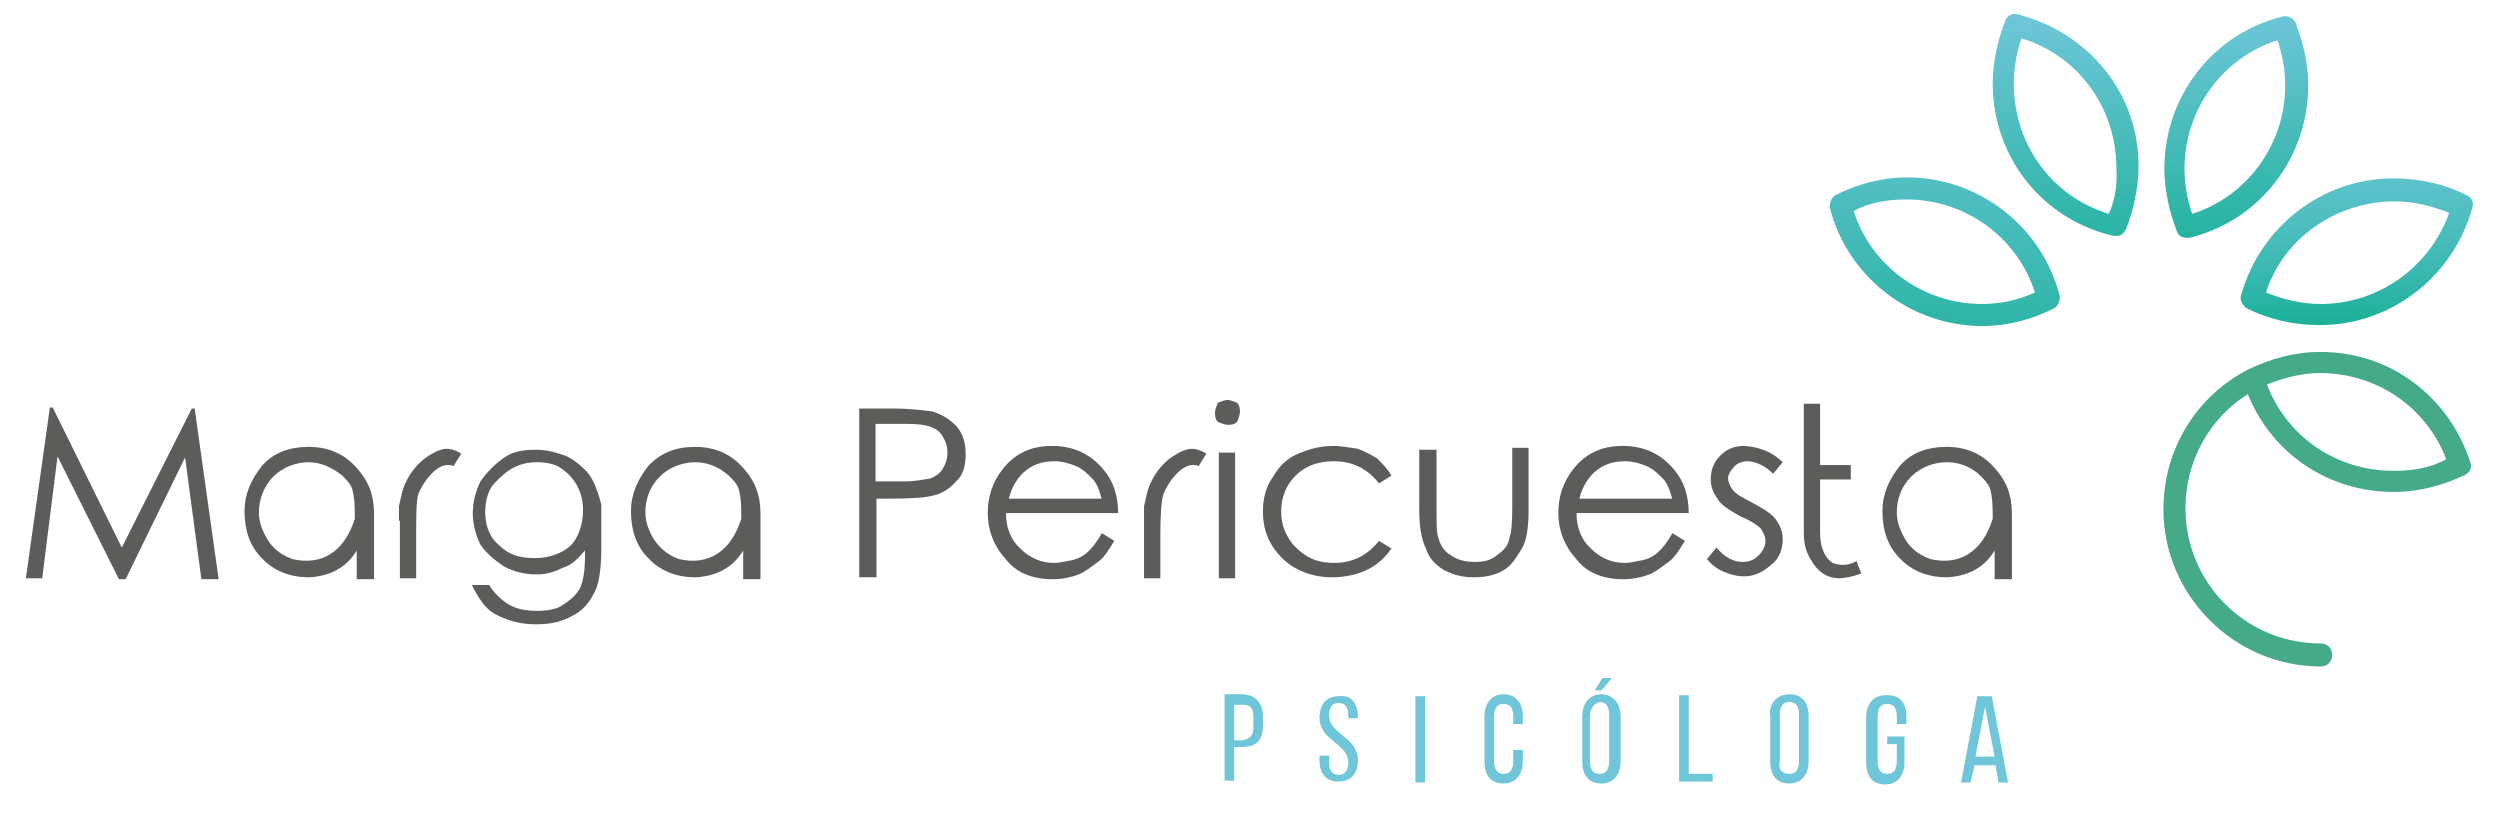 <?xml version="1.0" encoding="utf-8"?>
<!-- Generator: Adobe Illustrator 25.4.1, SVG Export Plug-In . SVG Version: 6.00 Build 0)  -->
<svg version="1.1" id="Capa_1" xmlns="http://www.w3.org/2000/svg" xmlns:xlink="http://www.w3.org/1999/xlink" x="0px" y="0px"
	 width="260.7px" height="85.3px" viewBox="0 0 260.7 85.3" style="enable-background:new 0 0 260.7 85.3;" xml:space="preserve">
<style type="text/css">
	.st0{fill:#44AA87;}
	.st1{fill:url(#SVGID_1_);}
	.st2{fill:url(#SVGID_00000124875362911697806290000006311807267235186845_);}
	.st3{fill:url(#SVGID_00000119077575284693045620000004335857320999205792_);}
	.st4{fill:url(#SVGID_00000108270020228247116170000004212233059469451905_);}
	.st5{fill:#5C5C5B;}
	.st6{fill:#6EC6D8;}
</style>
<g>
	<g>
		<path class="st0" d="M242,36.7c-2.7,0-5.2,0.7-7.5,1.8l0,0c-5.5,2.8-8.9,8.4-8.9,14.6c0,9,7.4,16.4,16.4,16.4
			c0.7,0,1.2-0.5,1.2-1.2c0-0.7-0.5-1.2-1.2-1.2c-7.9,0-14.1-6.4-14.1-14.1c0-4.9,2.5-9.4,6.5-11.9c2.5,6.2,8.4,10.2,15.2,10.2
			c2.7,0,5.2-0.7,7.5-1.8c0.5-0.3,0.7-0.8,0.5-1.3C255.4,41.4,249.3,36.7,242,36.7z M249.6,49.1c-5.9,0-11.1-3.5-13.2-9
			c1.7-0.7,3.7-1.2,5.5-1.2c5.9,0,11.1,3.5,13.2,9C253.4,48.8,251.6,49.1,249.6,49.1z"/>
		
			<linearGradient id="SVGID_1_" gradientUnits="userSpaceOnUse" x1="203.561" y1="47.519" x2="201.692" y2="-10.441" gradientTransform="matrix(1 0 0 -1 0 49.276)">
			<stop  offset="0.119" style="stop-color:#6EC6D8"/>
			<stop  offset="0.389" style="stop-color:#45BBB9"/>
			<stop  offset="0.717" style="stop-color:#17AF95"/>
		</linearGradient>
		<path class="st1" d="M206.7,34c2.7,0,5.2-0.7,7.4-1.8c0.5-0.2,0.7-0.8,0.7-1.3c-1.8-7.2-8.4-12.4-15.9-12.4
			c-2.7,0-5.2,0.7-7.4,1.8c-0.5,0.2-0.7,0.8-0.7,1.3C192.6,28.8,199.2,34,206.7,34z M198.8,20.8c6.2,0,11.6,4,13.4,9.7
			c-1.7,0.8-3.7,1.2-5.5,1.2c-6.2,0-11.6-4-13.4-9.7C195,21.1,196.8,20.8,198.8,20.8z"/>
		
			<linearGradient id="SVGID_00000081629221744894656190000018044903932613089438_" gradientUnits="userSpaceOnUse" x1="245.71" y1="48.527" x2="245.805" y2="-24.003" gradientTransform="matrix(1 0 0 -1 0 49.276)">
			<stop  offset="3.655325e-02" style="stop-color:#6EC6D8"/>
			<stop  offset="0.14" style="stop-color:#6AC5D6"/>
			<stop  offset="0.229" style="stop-color:#60C3CD"/>
			<stop  offset="0.313" style="stop-color:#4EBEC0"/>
			<stop  offset="0.394" style="stop-color:#35B7AD"/>
			<stop  offset="0.468" style="stop-color:#17AF95"/>
		</linearGradient>
		<path style="fill:url(#SVGID_00000081629221744894656190000018044903932613089438_);" d="M257.3,20.4c-2.3-1.2-5-1.8-7.7-1.8
			c-7.4,0-13.9,5-15.9,12.2c-0.2,0.5,0.2,1,0.5,1.3c2.3,1.2,5,1.8,7.7,1.8c7.4,0,13.9-5,15.9-12.2C258,21.3,257.8,20.6,257.3,20.4z
			 M242,31.7c-2,0-4-0.5-5.7-1.2c1.8-5.7,7.4-9.5,13.4-9.5c2,0,4,0.5,5.7,1.2C253.4,27.8,248.1,31.7,242,31.7z"/>
		
			<linearGradient id="SVGID_00000106123227750271423330000001271977663008794003_" gradientUnits="userSpaceOnUse" x1="214.942" y1="47.481" x2="216.6" y2="0.725" gradientTransform="matrix(1 0 0 -1 0 49.276)">
			<stop  offset="0" style="stop-color:#6EC6D8"/>
			<stop  offset="0.635" style="stop-color:#17AF95"/>
		</linearGradient>
		<path style="fill:url(#SVGID_00000106123227750271423330000001271977663008794003_);" d="M210.4,1.5c-0.5-0.2-1.2,0.2-1.3,0.7
			c-0.8,2-1.3,4.4-1.3,6.5c0,7.7,5.2,14.2,12.6,15.9c0.2,0,0.2,0,0.3,0c0.5,0,0.8-0.3,1-0.7c0.8-2,1.3-4.4,1.3-6.5
			C223.1,9.9,217.9,3.4,210.4,1.5z M219.9,22.3c-5.9-1.8-9.9-7.2-9.9-13.6c0-1.7,0.3-3.2,0.8-4.7c5.9,1.8,9.9,7.2,9.9,13.6
			C220.8,19.1,220.6,20.8,219.9,22.3z"/>
		
			<linearGradient id="SVGID_00000161600924072941461760000008603078860660919698_" gradientUnits="userSpaceOnUse" x1="233" y1="47.611" x2="234.035" y2="-21.776" gradientTransform="matrix(1 0 0 -1 0 49.276)">
			<stop  offset="0" style="stop-color:#6EC6D8"/>
			<stop  offset="0.4" style="stop-color:#17AF95"/>
		</linearGradient>
		<path style="fill:url(#SVGID_00000161600924072941461760000008603078860660919698_);" d="M228,24.8c0.2,0,0.2,0,0.3,0
			c7.4-1.8,12.4-8.4,12.4-15.9c0-2.2-0.5-4.4-1.3-6.5c-0.2-0.5-0.8-0.8-1.3-0.7c-7.4,1.8-12.4,8.4-12.4,15.9c0,2.2,0.5,4.4,1.3,6.5
			C227.1,24.5,227.5,24.8,228,24.8z M237.5,4.2c0.5,1.5,0.8,3,0.8,4.7c0,6.2-4,11.6-9.7,13.4c-0.5-1.5-0.8-3-0.8-4.7
			C227.8,11.4,231.8,6,237.5,4.2z"/>
	</g>
	<g>
		<path class="st5" d="M2.7,60.3l2.5-17.8h0.3l7.2,14.6L20,42.6h0.3l2.5,17.8H21l-1.7-12.7l-6.2,12.7h-0.7L6,47.6L4.4,60.3H2.7z"/>
		<path class="st5" d="M32.2,46.6c2,0,3.7,0.7,5,2.2c1.2,1.3,1.8,2.8,1.8,4.7c0,4.5,0,6.9,0,6.9c-0.8,0-1.3,0-1.8,0c0,0,0-1,0-3
			c-1,1.7-2.7,2.7-5,2.8c-2,0-3.7-0.7-4.9-2c-1.3-1.3-1.8-3-1.8-4.9c0-1.8,0.7-3.3,1.8-4.7C28.5,47.2,30.2,46.6,32.2,46.6z
			 M32.2,48.2c-1.3,0-2.7,0.5-3.7,1.5S27,52.1,27,53.4c0,1,0.3,1.8,0.8,2.7s1.3,1.7,2.7,2.2c3,0.7,5.4-0.7,6.5-4.2
			c0-1.2,0-2.2-0.3-3.2c-0.2-0.5-0.5-0.8-1-1.3C34.7,48.8,33.5,48.2,32.2,48.2z"/>
		<path class="st5" d="M41.6,54.3v-1.5c0.2-0.8,0.3-1.5,0.5-2c0.5-1.3,1.3-2.3,2.2-3c1-0.7,1.7-1,2.3-1c0.5,0,1,0.2,1.5,0.5
			l-0.8,1.3c-0.7-0.3-1.5,0-2.2,0.7c-0.7,0.7-1.2,1.5-1.5,2.3c-0.2,0.8-0.2,2.2-0.2,4.2v4.5h-1.7v-6H41.6z"/>
		<path class="st5" d="M62.7,57.3c0,1.8-0.2,3.2-0.5,4c-0.5,1.2-1.2,2.2-2.3,2.8c-1.2,0.7-2.3,1-4,1c-1.2,0-2.2-0.2-3-0.5
			c-0.8-0.3-1.7-0.7-2.2-1.3c-0.5-0.5-1-1.3-1.5-2.3h1.8c0.5,0.8,1.2,1.5,2,2c0.8,0.5,1.8,0.7,3,0.7s2.2-0.2,2.8-0.7
			c0.8-0.5,1.3-1,1.7-1.7c0.3-0.7,0.5-1.7,0.5-3.2v-0.7c-0.7,0.8-1.3,1.5-2.3,1.8c-1,0.5-1.8,0.7-2.8,0.7c-1.2,0-2.3-0.3-3.3-0.8
			c-1-0.7-1.8-1.3-2.5-2.3c-0.5-1-0.8-2.2-0.8-3.3s0.3-2.3,0.8-3.3c0.7-1,1.5-1.8,2.5-2.5c1-0.7,2.2-0.8,3.3-0.8
			c1,0,1.8,0.2,2.7,0.5c0.7,0.2,1.5,0.7,2.3,1.5c0.8,0.7,1.3,1.8,1.8,3.7C62.7,52.4,62.7,54.1,62.7,57.3z M56,48.2
			c-1,0-1.8,0.2-2.7,0.7c-0.8,0.5-1.5,1.2-2,1.8c-0.5,0.8-0.7,1.7-0.7,2.7c0,1.5,0.5,2.7,1.5,3.5c1,1,2.2,1.3,3.7,1.3
			c1.5,0,2.8-0.5,3.7-1.3c0.8-0.8,1.3-2.2,1.3-3.7c0-1-0.2-1.8-0.7-2.7c-0.5-0.8-1-1.3-1.8-1.8C57.8,48.4,57,48.2,56,48.2z"/>
		<path class="st5" d="M72.5,46.6c2,0,3.7,0.7,5,2.2c1.2,1.3,1.8,2.8,1.8,4.7c0,4.5,0,6.9,0,6.9c-0.8,0-1.3,0-1.8,0c0,0,0-1,0-3
			c-1,1.7-2.7,2.7-5,2.8c-2,0-3.7-0.7-4.9-2c-1.3-1.3-1.8-3-1.8-4.9c0-1.8,0.7-3.3,1.8-4.7C68.9,47.2,70.5,46.6,72.5,46.6z
			 M72.5,48.2c-1.3,0-2.7,0.5-3.7,1.5c-1,1-1.5,2.3-1.5,3.7c0,1,0.3,1.8,0.8,2.7c0.5,0.8,1.3,1.7,2.7,2.2c3,0.7,5.4-0.7,6.5-4.2
			c0-1.2,0-2.2-0.3-3.2c-0.2-0.5-0.5-0.8-1-1.3C75.1,48.8,73.9,48.2,72.5,48.2z"/>
		<path class="st5" d="M89.5,42.6H93c2,0,3.3,0.2,4.2,0.3c1,0.3,1.8,0.8,2.5,1.5c0.7,0.8,1,1.7,1,3c0,1.2-0.3,2.2-1,2.8
			c-0.7,0.8-1.5,1.3-2.5,1.5c-0.8,0.2-2.3,0.3-4.5,0.3h-1.3v8.2h-1.8V42.6z M91.3,44.2v6h3c1.2,0,2-0.2,2.7-0.3c0.5-0.2,1-0.5,1.3-1
			s0.5-1,0.5-1.7c0-0.7-0.2-1.2-0.5-1.7c-0.3-0.5-0.7-0.8-1.3-1c-0.5-0.2-1.3-0.3-2.5-0.3C94.5,44.2,91.3,44.2,91.3,44.2z"/>
		<path class="st5" d="M114.9,55.6l1.3,0.8c-0.5,0.8-1,1.7-1.7,2.2c-0.7,0.5-1.3,1-2,1.3c-0.8,0.3-1.7,0.5-2.7,0.5
			c-2.2,0-3.9-0.7-5-2.2c-1.2-1.3-1.8-3-1.8-4.7c0-1.7,0.5-3.2,1.5-4.5c1.3-1.7,3-2.5,5.2-2.5c2.2,0,4,0.8,5.4,2.5
			c1,1.2,1.5,2.7,1.5,4.5h-11.7c0,1.5,0.5,2.8,1.5,3.7c1,1,2.2,1.5,3.5,1.5c0.7,0,1.3-0.2,2-0.3c0.7-0.2,1.2-0.5,1.7-1
			C113.9,57.1,114.4,56.5,114.9,55.6z M114.9,52.1c-0.2-0.8-0.5-1.7-1-2.2c-0.5-0.5-1-1-1.7-1.3c-0.7-0.3-1.5-0.5-2.2-0.5
			c-1.3,0-2.3,0.3-3.3,1.2c-0.7,0.7-1.2,1.5-1.5,2.7h9.7V52.1z"/>
		<path class="st5" d="M119.3,54.3v-1.5c0.2-0.8,0.3-1.5,0.5-2c0.5-1.3,1.3-2.3,2.2-3c1-0.7,1.7-1,2.3-1c0.5,0,1,0.2,1.5,0.5
			l-0.8,1.3c-0.7-0.3-1.5,0-2.2,0.7c-0.7,0.7-1.2,1.5-1.5,2.3c-0.2,0.7-0.3,2.2-0.3,4.2v4.5h-1.7C119.3,60.3,119.3,54.3,119.3,54.3z
			"/>
		<path class="st5" d="M128,41.7c0.3,0,0.7,0.2,1,0.3c0.3,0.3,0.3,0.7,0.3,1c0,0.3-0.2,0.7-0.3,1c-0.3,0.3-0.7,0.3-1,0.3
			c-0.3,0-0.7-0.2-1-0.3c-0.3-0.3-0.3-0.7-0.3-1c0-0.3,0.2-0.7,0.3-1C127.3,41.9,127.7,41.7,128,41.7z M127.1,47.2h1.7v13.1h-1.7
			V47.2z"/>
		<path class="st5" d="M145.1,49.6l-1.3,0.8c-1.2-1.5-2.7-2.3-4.7-2.3c-1.7,0-3,0.5-4,1.5c-1,1-1.5,2.3-1.5,3.7c0,1,0.2,1.8,0.7,2.7
			s1.2,1.5,2,2c0.8,0.5,1.8,0.7,2.8,0.7c2,0,3.5-0.8,4.7-2.3l1.3,0.8c-0.7,1-1.5,1.7-2.5,2.2c-1,0.5-2.3,0.8-3.7,0.8
			c-2,0-3.9-0.7-5.2-2s-2-2.8-2-4.9c0-1.3,0.3-2.5,1-3.5c0.7-1.2,1.5-2,2.7-2.5c1.2-0.5,2.3-0.8,3.7-0.8c0.8,0,1.7,0.2,2.5,0.3
			c0.8,0.3,1.5,0.7,2,1C144.2,48.4,144.7,48.9,145.1,49.6z"/>
		<path class="st5" d="M148.1,46.9h1.7v6.2c0,1.5,0,2.5,0.2,3c0.2,0.8,0.7,1.5,1.3,1.8c0.7,0.5,1.5,0.7,2.5,0.7s1.7-0.2,2.3-0.7
			c0.7-0.5,1.2-1,1.3-1.8c0.2-0.5,0.3-1.5,0.3-3.2v-6.2h1.7v6.5c0,1.8-0.2,3.2-0.7,4c-0.5,0.8-1,1.7-1.8,2.2
			c-0.8,0.5-1.8,0.8-3.2,0.8c-1.3,0-2.3-0.3-3.2-0.8c-0.8-0.5-1.5-1.2-1.8-2.2c-0.5-1-0.7-2.3-0.7-4.2V46.9z"/>
		<path class="st5" d="M174.4,55.6l1.3,0.8c-0.5,0.8-1,1.7-1.7,2.2s-1.3,1-2,1.3c-0.8,0.3-1.7,0.5-2.7,0.5c-2.2,0-3.9-0.7-5-2.2
			c-1.2-1.3-1.8-3-1.8-4.7c0-1.7,0.5-3.2,1.5-4.5c1.3-1.7,3-2.5,5.2-2.5s4,0.8,5.4,2.5c1,1.2,1.5,2.7,1.5,4.5h-11.7
			c0,1.5,0.5,2.8,1.5,3.7c1,1,2.2,1.5,3.5,1.5c0.7,0,1.3-0.2,2-0.3c0.7-0.2,1.2-0.5,1.7-1C173.4,57.1,173.9,56.5,174.4,55.6z
			 M174.4,52.1c-0.2-0.8-0.5-1.7-1-2.2s-1-1-1.7-1.3c-0.7-0.3-1.5-0.5-2.2-0.5c-1.3,0-2.3,0.3-3.3,1.2c-0.7,0.7-1.2,1.5-1.5,2.7h9.7
			V52.1z"/>
		<path class="st5" d="M185.9,48.2l-1,1.2c-0.8-0.8-1.8-1.3-2.7-1.3c-0.5,0-1,0.2-1.3,0.5c-0.3,0.3-0.7,0.8-0.7,1.3
			c0,0.3,0.2,0.8,0.5,1.2s1,0.8,2,1.3c1.3,0.7,2.2,1.3,2.5,1.8c0.5,0.7,0.7,1.3,0.7,2c0,1-0.3,2-1.2,2.7c-0.8,0.7-1.7,1.2-2.8,1.2
			c-0.8,0-1.5-0.2-2.2-0.5s-1.3-0.8-1.7-1.3l1-1.2c0.8,1,1.8,1.5,2.7,1.5c0.7,0,1.2-0.2,1.7-0.7c0.5-0.5,0.7-1,0.7-1.5
			c0-0.5-0.2-0.8-0.5-1.3c-0.3-0.3-1-0.8-2.2-1.3c-1.2-0.7-2-1.2-2.3-1.8c-0.5-0.7-0.7-1.3-0.7-2c0-1,0.3-1.8,1-2.5
			c0.7-0.7,1.5-1,2.5-1C183.4,46.6,184.8,47.1,185.9,48.2z"/>
		<path class="st5" d="M194.1,59.8c-0.8,0.3-1.7,0.5-2.3,0.5c-1.3,0-2.3-0.7-3-2c-0.5-0.8-0.7-1.7-0.7-2.7V42.1h1.7v6.4h3.2v1.5
			h-3.2v5.5c0,1.3,0.3,2.5,1.3,3.2c0.8,0.3,1.7,0.3,2.5-0.2C193.8,59.1,194,59.5,194.1,59.8z"/>
		<path class="st5" d="M203,46.6c2,0,3.7,0.7,5,2.2c1.2,1.3,1.8,2.8,1.8,4.7c0,4.5,0,6.9,0,6.9c-0.8,0-1.3,0-1.8,0c0,0,0-1,0-3
			c-1,1.7-2.7,2.7-5,2.8c-2,0-3.7-0.7-4.9-2c-1.3-1.3-1.8-3-1.8-4.9c0-1.8,0.7-3.3,1.8-4.7C199.3,47.2,201,46.6,203,46.6z M203,48.2
			c-1.3,0-2.7,0.5-3.7,1.5c-1,1-1.5,2.3-1.5,3.7c0,1,0.3,1.8,0.8,2.7s1.3,1.7,2.7,2.2c3,0.7,5.4-0.7,6.5-4.2c0-1.2,0-2.2-0.3-3.2
			c-0.2-0.5-0.5-0.8-1-1.3C205.7,48.8,204.5,48.2,203,48.2z"/>
	</g>
	<g>
		<path class="st6" d="M131.7,74.7v1c0,1.5-0.7,2.2-2.2,2.2h-0.8v3.5h-1v-9h2C131,72.5,131.7,73.4,131.7,74.7z M130.7,75.9v-1.2
			c0-0.8-0.3-1.2-1-1.2h-1v3.7h0.8C130.3,77.1,130.7,76.7,130.7,75.9z"/>
		<path class="st6" d="M141.6,74.7v0.2h-1v-0.3c0-0.8-0.3-1.3-1-1.3c-0.7,0-1,0.5-1,1.3c0,2,3,2.2,3,4.7c0,1.3-0.7,2.2-2,2.2
			s-2-0.8-2-2.2v-0.5h1v0.7c0,0.8,0.3,1.3,1,1.3s1-0.5,1-1.3c0-2-3-2.2-3-4.7c0-1.3,0.7-2.2,2-2.2C140.9,72.4,141.6,73.4,141.6,74.7
			z"/>
		<path class="st6" d="M148.6,81.6h-1v-9h1V81.6z"/>
		<path class="st6" d="M158.8,74.7v0.8h-1v-0.8c0-0.8-0.3-1.3-1-1.3s-1,0.5-1,1.3v4.7c0,0.8,0.3,1.3,1,1.3s1-0.5,1-1.3v-1.2h1v1.2
			c0,1.3-0.7,2.3-2,2.3c-1.3,0-2-0.8-2-2.3v-4.7c0-1.3,0.7-2.3,2-2.3S158.8,73.4,158.8,74.7z"/>
		<path class="st6" d="M169,74.7v4.7c0,1.3-0.7,2.3-2,2.3c-1.3,0-2-0.8-2-2.3v-4.7c0-1.3,0.7-2.3,2-2.3
			C168.2,72.4,169,73.4,169,74.7z M165.8,74.7v4.7c0,0.8,0.3,1.3,1,1.3s1-0.5,1-1.3v-4.9c0-0.8-0.3-1.3-1-1.3
			C166.2,73.4,165.8,73.9,165.8,74.7z M167,72h-0.7l0.8-1.3h1L167,72z"/>
		<path class="st6" d="M175.1,72.5h1v8.2h2.5v0.8h-3.5V72.5z"/>
		<path class="st6" d="M186.6,72.4c1.3,0,2,0.8,2,2.3v4.7c0,1.3-0.7,2.3-2,2.3s-2-0.8-2-2.3v-4.7C184.4,73.4,185.3,72.4,186.6,72.4z
			 M186.6,80.7c0.7,0,1-0.5,1-1.3v-4.9c0-0.8-0.3-1.3-1-1.3c-0.7,0-1,0.5-1,1.3v4.9C185.4,80.2,185.8,80.7,186.6,80.7z"/>
		<path class="st6" d="M198.8,74.7v0.8h-1v-0.8c0-0.8-0.3-1.3-1-1.3s-1,0.5-1,1.3v4.7c0,0.8,0.3,1.3,1,1.3s1-0.5,1-1.3v-1.8h-1v-0.8
			h1.8v2.7c0,1.3-0.7,2.3-2,2.3s-2-0.8-2-2.3v-4.7c0-1.3,0.7-2.3,2-2.3C198.2,72.4,198.8,73.4,198.8,74.7z"/>
		<path class="st6" d="M205.5,81.6h-1l1.7-9h1.5l1.7,9h-1l-0.3-1.8h-2.2L205.5,81.6z M208,78.9l-1-5.2l-1,5.2H208z"/>
	</g>
</g>
</svg>
